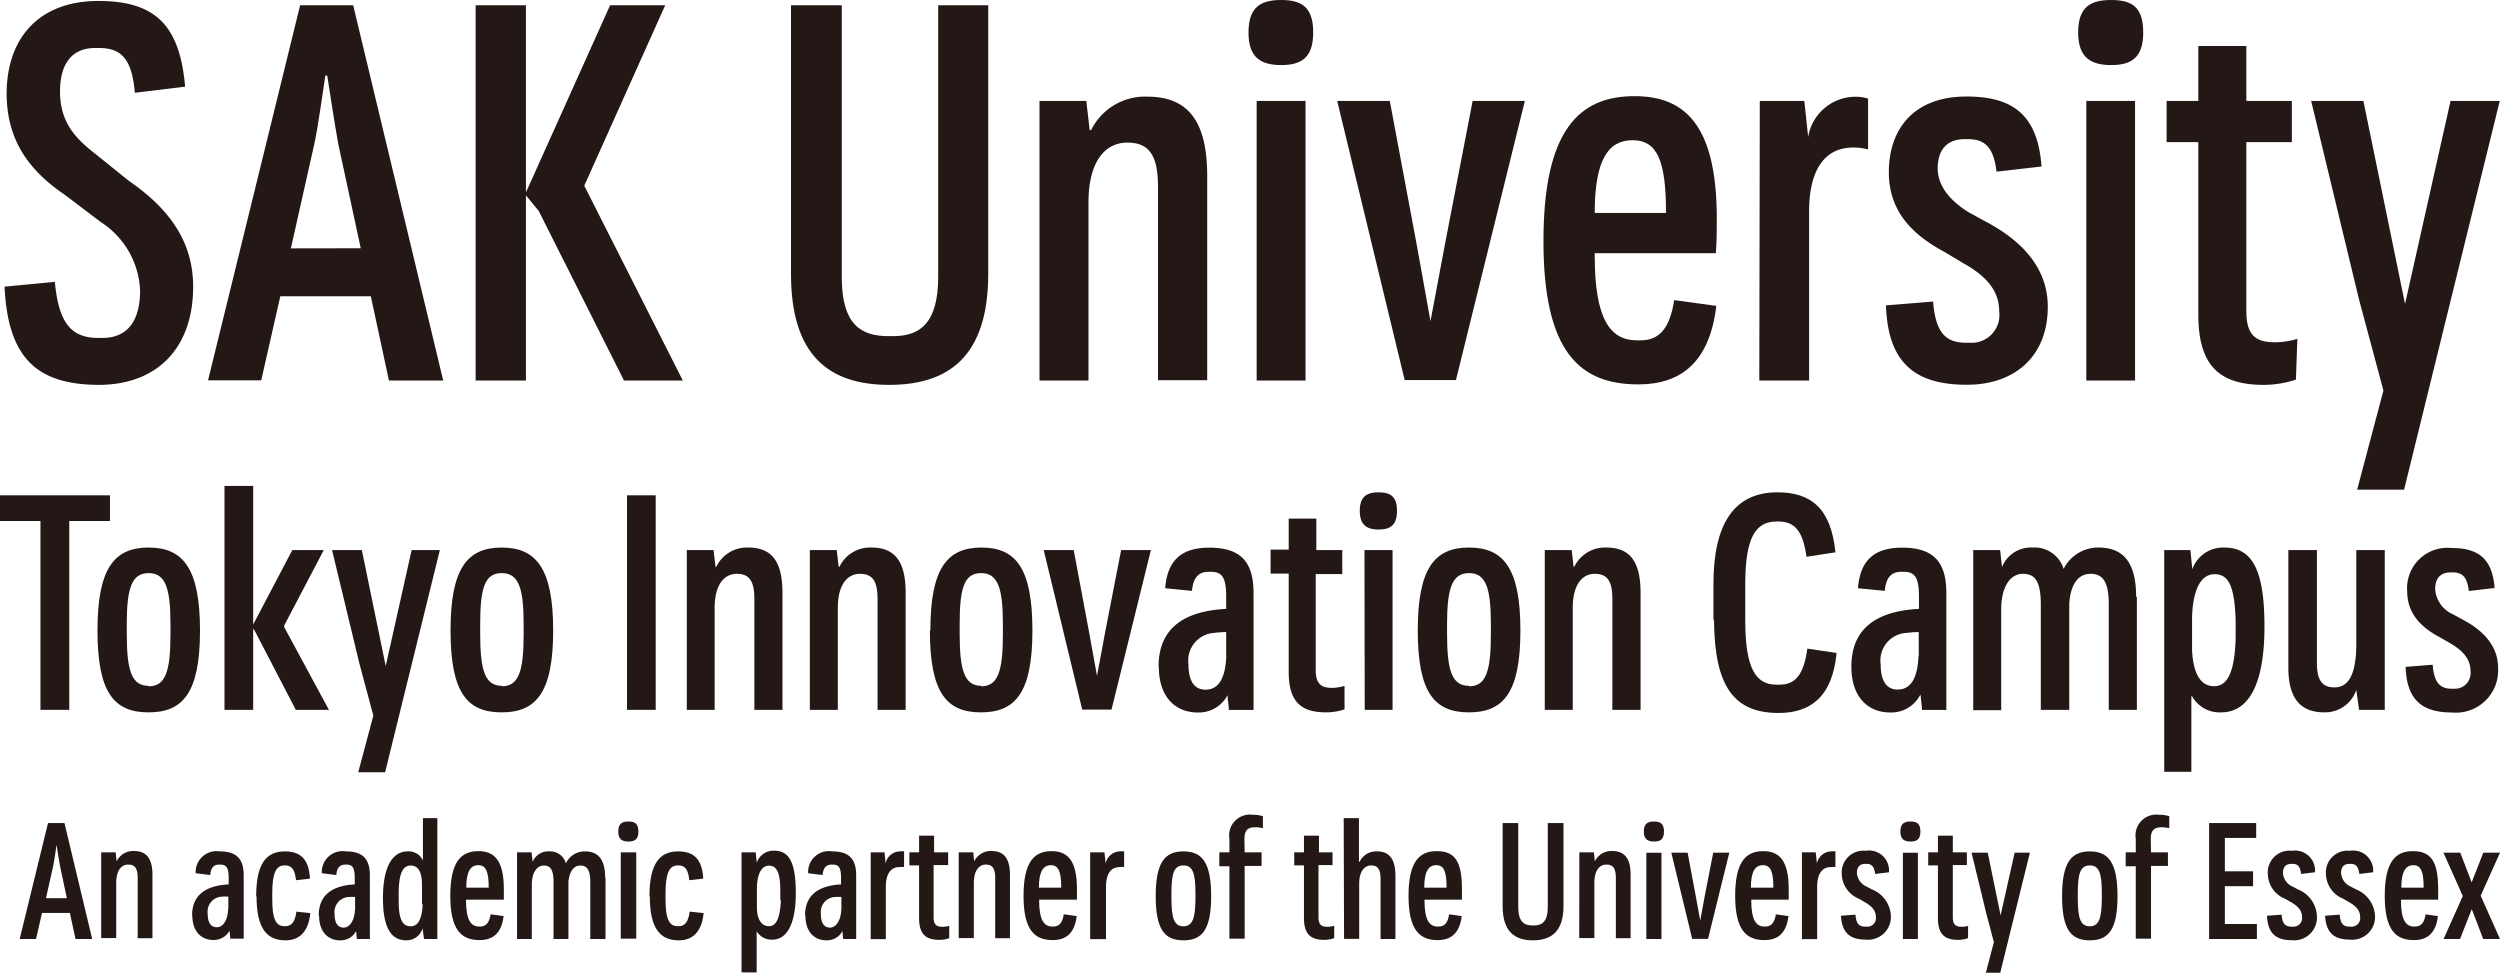 <svg xmlns="http://www.w3.org/2000/svg" width="208.25" height="81.03" viewBox="0 0 208.25 81.03">
  <defs>
    <style>
      .cls-1 {
        fill: #231815;
      }
    </style>
  </defs>
  <g id="レイヤー_2" data-name="レイヤー 2">
    <g id="レイヤー_1-2" data-name="レイヤー 1">
      <g>
        <path class="cls-1" d="M.35,23.88l4.22-.4C4.89,27,6,28.15,8.2,28.15h.32c2.15,0,3.15-1.48,3.15-3.95A7.13,7.13,0,0,0,8.4,18.5l-3-2.27C2.34,14.15.59,11.64.55,7.85.55,3.15,3.26.08,8.2.08c4.71,0,6.78,2,7.22,7.14l-4.19.51C11,4.94,10.12,4,8.28,4H7.92C6,4,5,5.3,5,7.61s1,3.71,2.87,5.15l2.87,2.31c3.23,2.23,5.35,4.94,5.35,8.81,0,5.07-2.95,8.14-7.78,8.18-5.14,0-7.65-2.12-7.93-8.18"/>
        <path class="cls-1" d="M30.89,24.68H23.35l-1.59,7H17.33L25,.44h4.42l7.5,31.26H32.4Zm-.84-4L28.18,12c-.32-1.75-.64-3.91-.92-5.7H27.1c-.28,1.79-.56,4-.92,5.7l-1.95,8.69Z"/>
        <polygon class="cls-1" points="56.88 31.7 51.98 31.7 44.88 17.58 43.81 16.27 43.81 31.7 39.62 31.7 39.62 0.44 43.81 0.44 43.81 16.03 50.82 0.44 55.41 0.44 48.67 15.47 56.88 31.7"/>
        <path class="cls-1" d="M82.32.44V22.81c0,6.77-3.19,9.25-8.25,9.25s-8.18-2.48-8.18-9.25V.44h4.23V23.09C70.12,27,71.68,28,74,28h.4c2.27,0,3.75-1.12,3.75-4.94V.44Z"/>
        <path class="cls-1" d="M86.59,8.41h3.9l.28,2.43h.12a5,5,0,0,1,4.67-2.79c3.47,0,5,2.12,5,6.62v17h-4.1V15.55c0-2.59-.72-3.67-2.56-3.67s-3.23,1.56-3.23,5V31.7H86.59Z"/>
        <path class="cls-1" d="M104,2.71C104,.6,105,0,106.72,0s2.67.6,2.67,2.71-1,2.71-2.67,2.71S104,4.82,104,2.71m.68,5.7h4.07V31.7h-4.07Z"/>
        <polygon class="cls-1" points="127.02 8.41 121.28 31.66 117.01 31.66 111.39 8.41 115.77 8.41 118.01 20.37 119.16 26.75 120.36 20.37 122.67 8.41 127.02 8.41"/>
        <path class="cls-1" d="M139.46,25l3.51.48c-.56,4.66-2.91,6.54-6.5,6.54-4.83,0-7.9-2.64-7.9-11.93s3-12.08,7.58-12.08c4.14,0,6.86,2.32,6.86,10.21,0,.76,0,1.84-.08,2.87H132.84v.2c0,5.26,1.27,7.06,3.51,7.06h.32c1.55,0,2.43-1,2.79-3.35m-6.62-7.26h5.94c0-4.42-.76-6.06-2.79-6.06s-3.15,1.64-3.15,6.06"/>
        <path class="cls-1" d="M146.59,8.41h3.71l.32,3h0a4,4,0,0,1,3.91-3.35,3.07,3.07,0,0,1,1.08.16v4.23a4.4,4.4,0,0,0-1.24-.16c-2.51,0-3.67,2.07-3.67,5.3V31.7h-4.15Z"/>
        <path class="cls-1" d="M157.08,25.44l3.95-.32c.2,2.67,1.11,3.43,2.75,3.43h.32a2.31,2.31,0,0,0,2.43-2.63c0-1.8-1.2-3-3-4L162,21c-2.75-1.47-4.66-3.43-4.66-6.66,0-3.58,2.07-6.3,6.46-6.3,3.83,0,5.94,1.48,6.26,5.83l-3.75.43c-.24-2.07-1-2.71-2.39-2.71h-.24c-1.6,0-2.27,1-2.27,2.44s1,2.67,2.59,3.66l1.47.8c3.07,1.64,5.11,3.91,5.11,7.06,0,4.14-2.75,6.5-6.74,6.5-4.35,0-6.58-1.84-6.74-6.62"/>
        <path class="cls-1" d="M173.11,2.71c0-2.11,1-2.71,2.75-2.71s2.67.6,2.67,2.71-1,2.71-2.67,2.71-2.75-.6-2.75-2.71m.68,5.7h4.06V31.7h-4.06Z"/>
        <path class="cls-1" d="M191.37,28.23l-.12,3.39a8.49,8.49,0,0,1-2.67.44c-3.63,0-5.46-1.52-5.46-5.86V11.84h-2.64V8.41h2.64V3.83h4V8.41h3.79v3.43h-3.79V25.92c0,2.07.84,2.59,2.39,2.59a6.24,6.24,0,0,0,1.84-.28"/>
        <polygon class="cls-1" points="208.23 8.41 200.26 40.79 196.35 40.79 198.54 32.53 196.51 24.96 192.52 8.41 196.87 8.41 200.34 25.32 204.13 8.41 208.23 8.41"/>
        <polygon class="cls-1" points="9.16 43.4 5.77 43.4 5.77 59.13 3.37 59.13 3.37 43.4 0 43.4 0 41.26 9.16 41.26 9.16 43.4"/>
        <path class="cls-1" d="M8.12,52.52c0-5.17,1.39-6.91,4.26-6.91s4.28,1.74,4.28,6.91-1.41,6.82-4.28,6.82-4.26-1.62-4.26-6.82m4.26,4.65c1.41,0,1.82-1.25,1.82-4.33V52c0-3-.41-4.26-1.82-4.26S10.56,49,10.56,52v.8c0,3.08.41,4.33,1.82,4.33"/>
        <polygon class="cls-1" points="27.4 59.13 24.64 59.13 21.27 52.64 21.09 52.34 21.09 59.13 18.7 59.13 18.7 40.48 21.09 40.48 21.09 52.02 24.35 45.82 26.97 45.82 23.66 52.13 23.69 52.27 27.4 59.13"/>
        <polygon class="cls-1" points="36.64 45.82 32.08 64.33 29.84 64.33 31.1 59.61 29.94 55.28 27.66 45.82 30.14 45.82 32.13 55.48 34.29 45.82 36.64 45.82"/>
        <path class="cls-1" d="M37.53,52.52c0-5.17,1.39-6.91,4.26-6.91s4.29,1.74,4.29,6.91-1.42,6.82-4.29,6.82-4.26-1.62-4.26-6.82m4.26,4.65c1.42,0,1.83-1.25,1.83-4.33V52c0-3-.41-4.26-1.83-4.26S40,49,40,52v.8c0,3.08.41,4.33,1.82,4.33"/>
        <rect class="cls-1" x="52.23" y="41.26" width="2.39" height="17.87"/>
        <path class="cls-1" d="M57.21,45.82h2.23l.16,1.39h.07a2.82,2.82,0,0,1,2.66-1.6c2,0,2.85,1.21,2.85,3.79v9.73H62.84V49.9c0-1.48-.41-2.1-1.46-2.1s-1.85.89-1.85,2.85v8.48H57.21Z"/>
        <path class="cls-1" d="M67.46,45.82H69.7l.16,1.39h.07a2.82,2.82,0,0,1,2.66-1.6c2,0,2.85,1.21,2.85,3.79v9.73H73.1V49.9c0-1.48-.41-2.1-1.46-2.1s-1.85.89-1.85,2.85v8.48H67.46Z"/>
        <path class="cls-1" d="M77.5,52.52c0-5.17,1.39-6.91,4.26-6.91S86,47.35,86,52.52s-1.41,6.82-4.28,6.82-4.26-1.62-4.26-6.82m4.26,4.65c1.41,0,1.82-1.25,1.82-4.33V52c0-3-.41-4.26-1.82-4.26S79.94,49,79.94,52v.8c0,3.08.41,4.33,1.82,4.33"/>
        <polygon class="cls-1" points="95.87 45.82 92.59 59.11 90.15 59.11 86.94 45.82 89.44 45.82 90.72 52.66 91.38 56.3 92.06 52.66 93.39 45.82 95.87 45.82"/>
        <path class="cls-1" d="M96.51,55.53c0-3.26,2.19-4.63,5.63-4.81v-1c0-1.64-.34-2.09-1.3-2.09h-.13c-.85,0-1.3.43-1.42,1.59L97.06,49c.18-2.37,1.41-3.38,3.67-3.38,2.58,0,3.69,1.14,3.69,3.77l0,6.95c0,1.07,0,1.85,0,2.8h-2.06c0-.36-.09-.8-.11-1.23h0a2.69,2.69,0,0,1-2.48,1.44c-1.87,0-3.24-1.3-3.24-3.81m5.61-.89c0-.77,0-1.16,0-2a9.41,9.41,0,0,0-1,.07A2.31,2.31,0,0,0,99,55.35c0,1.5.57,2.1,1.42,2.1,1.07,0,1.66-.92,1.73-2.81"/>
        <path class="cls-1" d="M112,57.15,112,59.09a4.9,4.9,0,0,1-1.53.25c-2.08,0-3.12-.87-3.12-3.35V47.78h-1.51v-2h1.51V43.2h2.3v2.62h2.16v2H109.6v8c0,1.18.48,1.48,1.37,1.48a3.73,3.73,0,0,0,1-.16"/>
        <path class="cls-1" d="M113.27,42.56c0-1.21.59-1.55,1.57-1.55s1.53.34,1.53,1.55-.59,1.55-1.53,1.55-1.57-.34-1.57-1.55m.39,3.26H116V59.13h-2.32Z"/>
        <path class="cls-1" d="M118.1,52.52c0-5.17,1.39-6.91,4.27-6.91s4.28,1.74,4.28,6.91-1.41,6.82-4.28,6.82-4.27-1.62-4.27-6.82m4.27,4.65c1.41,0,1.82-1.25,1.82-4.33V52c0-3-.41-4.26-1.82-4.26S120.54,49,120.54,52v.8c0,3.08.41,4.33,1.83,4.33"/>
        <path class="cls-1" d="M128.68,45.82h2.24l.16,1.39h.06a2.84,2.84,0,0,1,2.67-1.6c2,0,2.85,1.21,2.85,3.79v9.73h-2.35V49.9c0-1.48-.41-2.1-1.46-2.1s-1.84.89-1.84,2.85v8.48h-2.33Z"/>
        <path class="cls-1" d="M142.73,51.63v-3c0-5,1.73-7.62,5.33-7.62,2.76,0,4.47,1.3,4.83,5l-2.41.37c-.3-2.19-1-2.92-2.31-2.94H148c-1.76,0-2.62,1.32-2.62,5.24v3c0,4,.88,5.35,2.57,5.35h.3c1.23,0,2-.73,2.3-3l2.44.36c-.36,3.74-2.26,5-4.83,5-3.65,0-5.34-2.1-5.38-7.71"/>
        <path class="cls-1" d="M154.22,55.53c0-3.26,2.19-4.63,5.63-4.81v-1c0-1.64-.34-2.09-1.3-2.09h-.14c-.84,0-1.3.43-1.41,1.59L154.77,49c.18-2.37,1.41-3.38,3.67-3.38,2.57,0,3.69,1.14,3.69,3.77l0,6.95c0,1.07,0,1.85,0,2.8H160.1c0-.36-.09-.8-.11-1.23h-.05a2.71,2.71,0,0,1-2.48,1.44c-1.87,0-3.24-1.3-3.24-3.81m5.61-.89c0-.77,0-1.16,0-2a9,9,0,0,0-1,.07,2.3,2.3,0,0,0-2.17,2.62c0,1.5.57,2.1,1.41,2.1,1.08,0,1.67-.92,1.74-2.81"/>
        <path class="cls-1" d="M178,49.72v9.41h-2.34V50.31c0-1.89-.53-2.51-1.51-2.51s-1.66.78-1.78,2.46v8.87H170V50.38c0-2-.5-2.58-1.5-2.58s-1.8,1-1.8,3v8.36h-2.33V45.82h2.24l.16,1.46,0-.05a2.6,2.6,0,0,1,2.55-1.62,2.53,2.53,0,0,1,2.58,1.78h0a3.22,3.22,0,0,1,2.9-1.78c2.07,0,3.14,1.23,3.14,4.11"/>
        <path class="cls-1" d="M180.28,49.38l0-3.56h2.18l.16,1.6h0a2.72,2.72,0,0,1,2.66-1.81c2.28,0,3.35,1.76,3.35,6.57,0,5-1.41,7.16-3.6,7.16A2.63,2.63,0,0,1,182.6,58h-.06v6.29h-2.26Zm5.95,3.76V51.7c-.09-2.89-.59-3.87-1.76-3.87s-1.8,1.36-1.87,3.55c0,1,0,2,0,2.78.1,2.08.78,3,1.83,3s1.71-1,1.8-4"/>
        <path class="cls-1" d="M193.62,59.34c-1.85,0-3-1-3-3.72v-9.8H193v9.44c0,1.5.52,2,1.46,2,1.23,0,1.82-1.19,1.82-3.65V45.82h2.37V59.13h-2.14l-.23-1.66h0a2.74,2.74,0,0,1-2.6,1.87"/>
        <path class="cls-1" d="M200.39,55.55l2.25-.18c.12,1.53.64,2,1.58,2h.18a1.31,1.31,0,0,0,1.39-1.5c0-1-.68-1.71-1.73-2.31l-.87-.5c-1.57-.84-2.67-2-2.67-3.8a3.36,3.36,0,0,1,3.7-3.61c2.19,0,3.39.85,3.58,3.33l-2.15.25c-.13-1.18-.54-1.55-1.36-1.55h-.14c-.91,0-1.3.55-1.3,1.39a2.46,2.46,0,0,0,1.48,2.1l.84.46c1.76.93,2.92,2.23,2.92,4a3.52,3.52,0,0,1-3.85,3.72c-2.48,0-3.76-1.05-3.85-3.79"/>
        <path class="cls-1" d="M5.82,76.05H3.5L3,78.22H1.64L4,68.56H5.37l2.31,9.66H6.29Zm-.25-1.23L5,72.14c-.1-.55-.2-1.21-.29-1.77h0c-.08.56-.17,1.22-.28,1.77l-.6,2.68Z"/>
        <path class="cls-1" d="M8.43,71h1.2l.09.75h0a1.51,1.51,0,0,1,1.44-.86c1.07,0,1.54.65,1.54,2v5.26H11.47v-5c0-.8-.22-1.13-.79-1.13s-1,.48-1,1.54v4.58H8.43Z"/>
        <path class="cls-1" d="M16,76.27c0-1.76,1.19-2.5,3.05-2.6v-.51c0-.89-.19-1.14-.71-1.14h-.07c-.46,0-.7.24-.76.87l-1.21-.15a1.74,1.74,0,0,1,2-1.82c1.39,0,2,.61,2,2l0,3.75c0,.58,0,1,0,1.52H19.18c0-.2-.05-.43-.06-.67h0a1.48,1.48,0,0,1-1.35.78c-1,0-1.75-.7-1.75-2.06m3-.48c0-.42,0-.63,0-1.07a4.29,4.29,0,0,0-.55,0,1.25,1.25,0,0,0-1.17,1.41c0,.82.31,1.14.77,1.14s.9-.5.93-1.52"/>
        <path class="cls-1" d="M21.34,74.67c0-2.67.8-3.75,2.39-3.75,1.28,0,2,.62,2.09,2.27l-1.16.13c-.1-.9-.37-1.23-.9-1.23h-.08c-.69,0-1,.66-1,2.31v.54c0,1.53.27,2.21,1,2.21h.11c.48,0,.79-.35.9-1.21l1.16.12c-.15,1.55-.9,2.27-2.07,2.27-1.56,0-2.41-1-2.41-3.66"/>
        <path class="cls-1" d="M26.55,76.27c0-1.76,1.18-2.5,3-2.6v-.51c0-.89-.18-1.14-.7-1.14h-.07c-.46,0-.71.24-.77.87l-1.2-.15a1.73,1.73,0,0,1,2-1.82c1.39,0,2,.61,2,2V76.7c0,.58,0,1,0,1.52H29.73a6.41,6.41,0,0,1-.06-.67h0a1.45,1.45,0,0,1-1.34.78c-1,0-1.75-.7-1.75-2.06m3-.48c0-.42,0-.63,0-1.07a4.12,4.12,0,0,0-.54,0,1.25,1.25,0,0,0-1.17,1.41c0,.82.31,1.14.76,1.14s.9-.5.94-1.52"/>
        <path class="cls-1" d="M35.2,77.33h0a1.39,1.39,0,0,1-1.36,1c-1.23,0-1.94-1-1.94-3.52s.74-3.89,2.07-3.89a1.3,1.3,0,0,1,1.26.76h0V68.15h1.2V78.22H35.32Zm-.05-2c0-.63,0-1.15,0-1.63,0-1.13-.35-1.6-.94-1.6s-1,.53-1,2.34c0,.18,0,.44,0,.63,0,1.6.37,2.09,1,2.09s.94-.63,1-1.83"/>
        <path class="cls-1" d="M40.87,76.16l1.08.15c-.17,1.44-.9,2-2,2-1.49,0-2.44-.81-2.44-3.68s.91-3.73,2.34-3.73c1.28,0,2.12.71,2.12,3.15,0,.23,0,.56,0,.89H38.82V75c0,1.62.4,2.18,1.08,2.18H40c.48,0,.75-.31.87-1m-2-2.24h1.84c0-1.37-.24-1.87-.87-1.87s-1,.5-1,1.87"/>
        <path class="cls-1" d="M50.44,73.13v5.09H49.17V73.45c0-1-.29-1.35-.82-1.35s-.89.42-1,1.33v4.79H46.11V73.49c0-1.06-.27-1.39-.81-1.39s-1,.53-1,1.6v4.52H43.07V71h1.21l.09.79v0a1.4,1.4,0,0,1,1.38-.87,1.36,1.36,0,0,1,1.39,1h0a1.72,1.72,0,0,1,1.57-1c1.12,0,1.7.66,1.7,2.21"/>
        <path class="cls-1" d="M51.5,69.27c0-.66.32-.84.85-.84s.83.18.83.84-.33.83-.83.83-.85-.18-.85-.83M51.71,71H53v7.19H51.71Z"/>
        <path class="cls-1" d="M54.1,74.67c0-2.67.8-3.75,2.39-3.75,1.28,0,2,.62,2.09,2.27l-1.16.13c-.09-.9-.37-1.23-.89-1.23h-.09c-.69,0-1,.66-1,2.31v.54c0,1.53.27,2.21,1,2.21h.12c.47,0,.78-.35.89-1.21l1.16.12c-.15,1.55-.9,2.27-2.07,2.27-1.56,0-2.41-1-2.41-3.66"/>
        <path class="cls-1" d="M61.77,73V71h1.18l.09.86h0a1.47,1.47,0,0,1,1.44-1c1.24,0,1.81.94,1.81,3.54s-.76,3.87-1.94,3.87a1.43,1.43,0,0,1-1.32-.7h0V81H61.77ZM65,75V74.2c0-1.56-.32-2.09-.95-2.09s-1,.74-1,1.92c0,.52,0,1.07,0,1.5,0,1.12.42,1.62,1,1.62s.92-.57,1-2.17"/>
        <path class="cls-1" d="M67.06,76.27c0-1.76,1.18-2.5,3-2.6v-.51c0-.89-.18-1.14-.7-1.14h-.07c-.46,0-.71.24-.77.87l-1.2-.15a1.73,1.73,0,0,1,2-1.82c1.39,0,2,.61,2,2V76.7c0,.58,0,1,0,1.52H70.24a6.41,6.41,0,0,1-.06-.67h0a1.46,1.46,0,0,1-1.34.78c-1,0-1.75-.7-1.75-2.06m3-.48c0-.42,0-.63,0-1.07a4.12,4.12,0,0,0-.54,0,1.25,1.25,0,0,0-1.17,1.41c0,.82.31,1.14.76,1.14s.9-.5.94-1.52"/>
        <path class="cls-1" d="M72.53,71h1.15l.09.92h0a1.24,1.24,0,0,1,1.2-1,1.18,1.18,0,0,1,.34,0v1.31a1.31,1.31,0,0,0-.39,0c-.77,0-1.13.64-1.13,1.64v4.36H72.53Z"/>
        <path class="cls-1" d="M79.07,77.15l0,1a2.48,2.48,0,0,1-.82.14c-1.12,0-1.69-.47-1.69-1.81V72.09h-.81V71h.81V69.61h1.25V71h1.17v1.06H77.77v4.34c0,.64.25.8.74.8a1.94,1.94,0,0,0,.56-.08"/>
        <path class="cls-1" d="M79.86,71h1.21l.08.75h0a1.53,1.53,0,0,1,1.44-.86c1.07,0,1.54.65,1.54,2v5.26H82.9v-5c0-.8-.22-1.13-.78-1.13s-1,.48-1,1.54v4.58H79.86Z"/>
        <path class="cls-1" d="M88.61,76.16l1.08.15c-.17,1.44-.9,2-2,2-1.49,0-2.43-.81-2.43-3.68s.91-3.73,2.34-3.73c1.28,0,2.11.71,2.11,3.15,0,.23,0,.56,0,.89H86.56V75c0,1.62.4,2.18,1.09,2.18h.1c.48,0,.75-.31.86-1m-2-2.24H88.4c0-1.37-.24-1.87-.86-1.87s-1,.5-1,1.87"/>
        <path class="cls-1" d="M90.81,71H92l.1.92h0a1.25,1.25,0,0,1,1.21-1,1.15,1.15,0,0,1,.33,0v1.31a1.24,1.24,0,0,0-.38,0c-.78,0-1.13.64-1.13,1.64v4.36H90.81Z"/>
        <path class="cls-1" d="M96.27,74.65c0-2.8.75-3.73,2.31-3.73s2.31.93,2.31,3.73-.76,3.68-2.31,3.68-2.31-.88-2.31-3.68m2.31,2.51c.76,0,1-.68,1-2.34v-.43c0-1.65-.22-2.3-1-2.3s-1,.65-1,2.3v.43c0,1.66.22,2.34,1,2.34"/>
        <path class="cls-1" d="M103.68,71h1.41v1.13h-1.41v6.06h-1.27V72.16h-.84V71h.84V69.87a1.73,1.73,0,0,1,1.93-2,2.79,2.79,0,0,1,.86.12l0,1a2.86,2.86,0,0,0-.63-.08c-.67,0-.91.29-.91,1Z"/>
        <path class="cls-1" d="M111.14,77.15l0,1a2.58,2.58,0,0,1-.83.14c-1.12,0-1.69-.47-1.69-1.81V72.09h-.81V71h.81V69.61h1.25V71H111v1.06h-1.17v4.34c0,.64.26.8.74.8a1.89,1.89,0,0,0,.56-.08"/>
        <path class="cls-1" d="M111.93,68.15h1.27v3.63h.06a1.52,1.52,0,0,1,1.43-.86c1.08,0,1.55.67,1.55,2.08v5.22H115v-5c0-.79-.22-1.13-.78-1.13s-1,.49-1,1.54v4.58h-1.26Z"/>
        <path class="cls-1" d="M120.68,76.16l1.08.15c-.17,1.44-.9,2-2,2-1.48,0-2.43-.81-2.43-3.68s.91-3.73,2.34-3.73,2.11.71,2.11,3.15c0,.23,0,.56,0,.89h-3.12V75c0,1.62.4,2.18,1.09,2.18h.1c.48,0,.75-.31.86-1m-2.05-2.24h1.84c0-1.37-.23-1.87-.86-1.87s-1,.5-1,1.87"/>
        <path class="cls-1" d="M130.24,68.56v6.91c0,2.1-1,2.86-2.55,2.86s-2.52-.76-2.52-2.86V68.56h1.3v7c0,1.21.48,1.53,1.18,1.53h.13c.7,0,1.15-.35,1.15-1.53v-7Z"/>
        <path class="cls-1" d="M131.56,71h1.21l.08.75h0a1.53,1.53,0,0,1,1.44-.86c1.07,0,1.54.65,1.54,2v5.26H134.6v-5c0-.8-.22-1.13-.79-1.13s-1,.48-1,1.54v4.58h-1.26Z"/>
        <path class="cls-1" d="M136.93,69.27c0-.66.32-.84.85-.84s.83.18.83.84-.32.83-.83.83-.85-.18-.85-.83m.21,1.76h1.26v7.19h-1.26Z"/>
        <polygon class="cls-1" points="144.05 71.03 142.28 78.21 140.96 78.21 139.22 71.03 140.58 71.03 141.27 74.72 141.63 76.69 141.99 74.72 142.71 71.03 144.05 71.03"/>
        <path class="cls-1" d="M147.9,76.16l1.08.15c-.17,1.44-.9,2-2,2-1.49,0-2.44-.81-2.44-3.68s.91-3.73,2.34-3.73c1.28,0,2.12.71,2.12,3.15,0,.23,0,.56,0,.89h-3.12V75c0,1.62.4,2.18,1.08,2.18h.1c.48,0,.75-.31.87-1m-2.05-2.24h1.84c0-1.37-.24-1.87-.87-1.87s-1,.5-1,1.87"/>
        <path class="cls-1" d="M150.1,71h1.15l.1.92h0a1.25,1.25,0,0,1,1.21-1,1.15,1.15,0,0,1,.33,0v1.31a1.28,1.28,0,0,0-.38,0c-.78,0-1.14.64-1.14,1.64v4.36H150.1Z"/>
        <path class="cls-1" d="M153.34,76.28l1.22-.09c.06.82.35,1,.85,1h.1a.71.71,0,0,0,.75-.81c0-.55-.37-.92-.94-1.24l-.46-.27a2.28,2.28,0,0,1-1.44-2.06,1.81,1.81,0,0,1,2-1.94,1.66,1.66,0,0,1,1.93,1.79l-1.15.14c-.08-.64-.3-.84-.74-.84h-.08c-.49,0-.7.3-.7.75a1.34,1.34,0,0,0,.8,1.14l.46.24a2.5,2.5,0,0,1,1.57,2.18,1.9,1.9,0,0,1-2.08,2c-1.34,0-2-.57-2.08-2"/>
        <path class="cls-1" d="M158.3,69.27c0-.66.32-.84.85-.84s.82.18.82.84-.32.83-.82.83-.85-.18-.85-.83m.21,1.76h1.25v7.19h-1.25Z"/>
        <path class="cls-1" d="M163.94,77.15l0,1a2.54,2.54,0,0,1-.83.14c-1.12,0-1.68-.47-1.68-1.81V72.09h-.81V71h.81V69.61h1.24V71h1.17v1.06h-1.17v4.34c0,.64.26.8.74.8a2,2,0,0,0,.57-.08"/>
        <polygon class="cls-1" points="169.09 71.03 166.62 81.03 165.42 81.03 166.09 78.48 165.47 76.14 164.23 71.03 165.58 71.03 166.65 76.25 167.82 71.03 169.09 71.03"/>
        <path class="cls-1" d="M171.77,74.65c0-2.8.76-3.73,2.31-3.73s2.31.93,2.31,3.73-.76,3.68-2.31,3.68-2.31-.88-2.31-3.68m2.31,2.51c.76,0,1-.68,1-2.34v-.43c0-1.65-.22-2.3-1-2.3s-1,.65-1,2.3v.43c0,1.66.22,2.34,1,2.34"/>
        <path class="cls-1" d="M179.18,71h1.41v1.13h-1.41v6.06h-1.27V72.16h-.84V71h.84V69.87a1.73,1.73,0,0,1,1.93-2,2.79,2.79,0,0,1,.86.12l0,1a2.79,2.79,0,0,0-.63-.08c-.67,0-.91.29-.91,1Z"/>
        <polygon class="cls-1" points="188 76.97 188 78.22 184.02 78.22 184.02 68.56 187.94 68.56 187.94 69.8 185.33 69.8 185.33 72.58 187.68 72.58 187.68 73.82 185.33 73.82 185.33 76.97 188 76.97"/>
        <path class="cls-1" d="M188.84,76.28l1.22-.09c.06.82.34,1,.85,1h.1a.71.71,0,0,0,.75-.81c0-.55-.37-.92-.94-1.24l-.47-.27a2.28,2.28,0,0,1-1.44-2.06,1.81,1.81,0,0,1,2-1.94,1.67,1.67,0,0,1,1.93,1.79l-1.16.14c-.07-.64-.29-.84-.74-.84h-.07c-.49,0-.7.3-.7.75a1.32,1.32,0,0,0,.8,1.14l.45.24A2.51,2.51,0,0,1,193,76.32a1.9,1.9,0,0,1-2.08,2c-1.34,0-2-.57-2.08-2"/>
        <path class="cls-1" d="M193.68,76.28l1.22-.09c.06.82.34,1,.85,1h.1a.71.71,0,0,0,.75-.81c0-.55-.37-.92-.94-1.24l-.46-.27a2.29,2.29,0,0,1-1.45-2.06,1.81,1.81,0,0,1,2-1.94,1.67,1.67,0,0,1,1.93,1.79l-1.15.14c-.08-.64-.3-.84-.74-.84h-.08c-.49,0-.7.3-.7.75a1.34,1.34,0,0,0,.8,1.14l.46.24a2.52,2.52,0,0,1,1.57,2.18,1.9,1.9,0,0,1-2.08,2c-1.34,0-2-.57-2.08-2"/>
        <path class="cls-1" d="M202,76.16l1.08.15c-.17,1.44-.9,2-2,2-1.49,0-2.43-.81-2.43-3.68s.91-3.73,2.33-3.73,2.12.71,2.12,3.15c0,.23,0,.56,0,.89H200V75c0,1.62.4,2.18,1.09,2.18h.1c.48,0,.75-.31.86-1m-2-2.24h1.84c0-1.37-.24-1.87-.86-1.87s-1,.5-1,1.87"/>
        <polygon class="cls-1" points="206.64 74.61 208.25 78.22 206.85 78.22 205.9 75.73 204.92 78.22 203.55 78.22 205.15 74.64 203.54 71.03 204.94 71.03 205.89 73.5 206.86 71.03 208.25 71.03 206.64 74.61"/>
      </g>
    </g>
  </g>
</svg>
